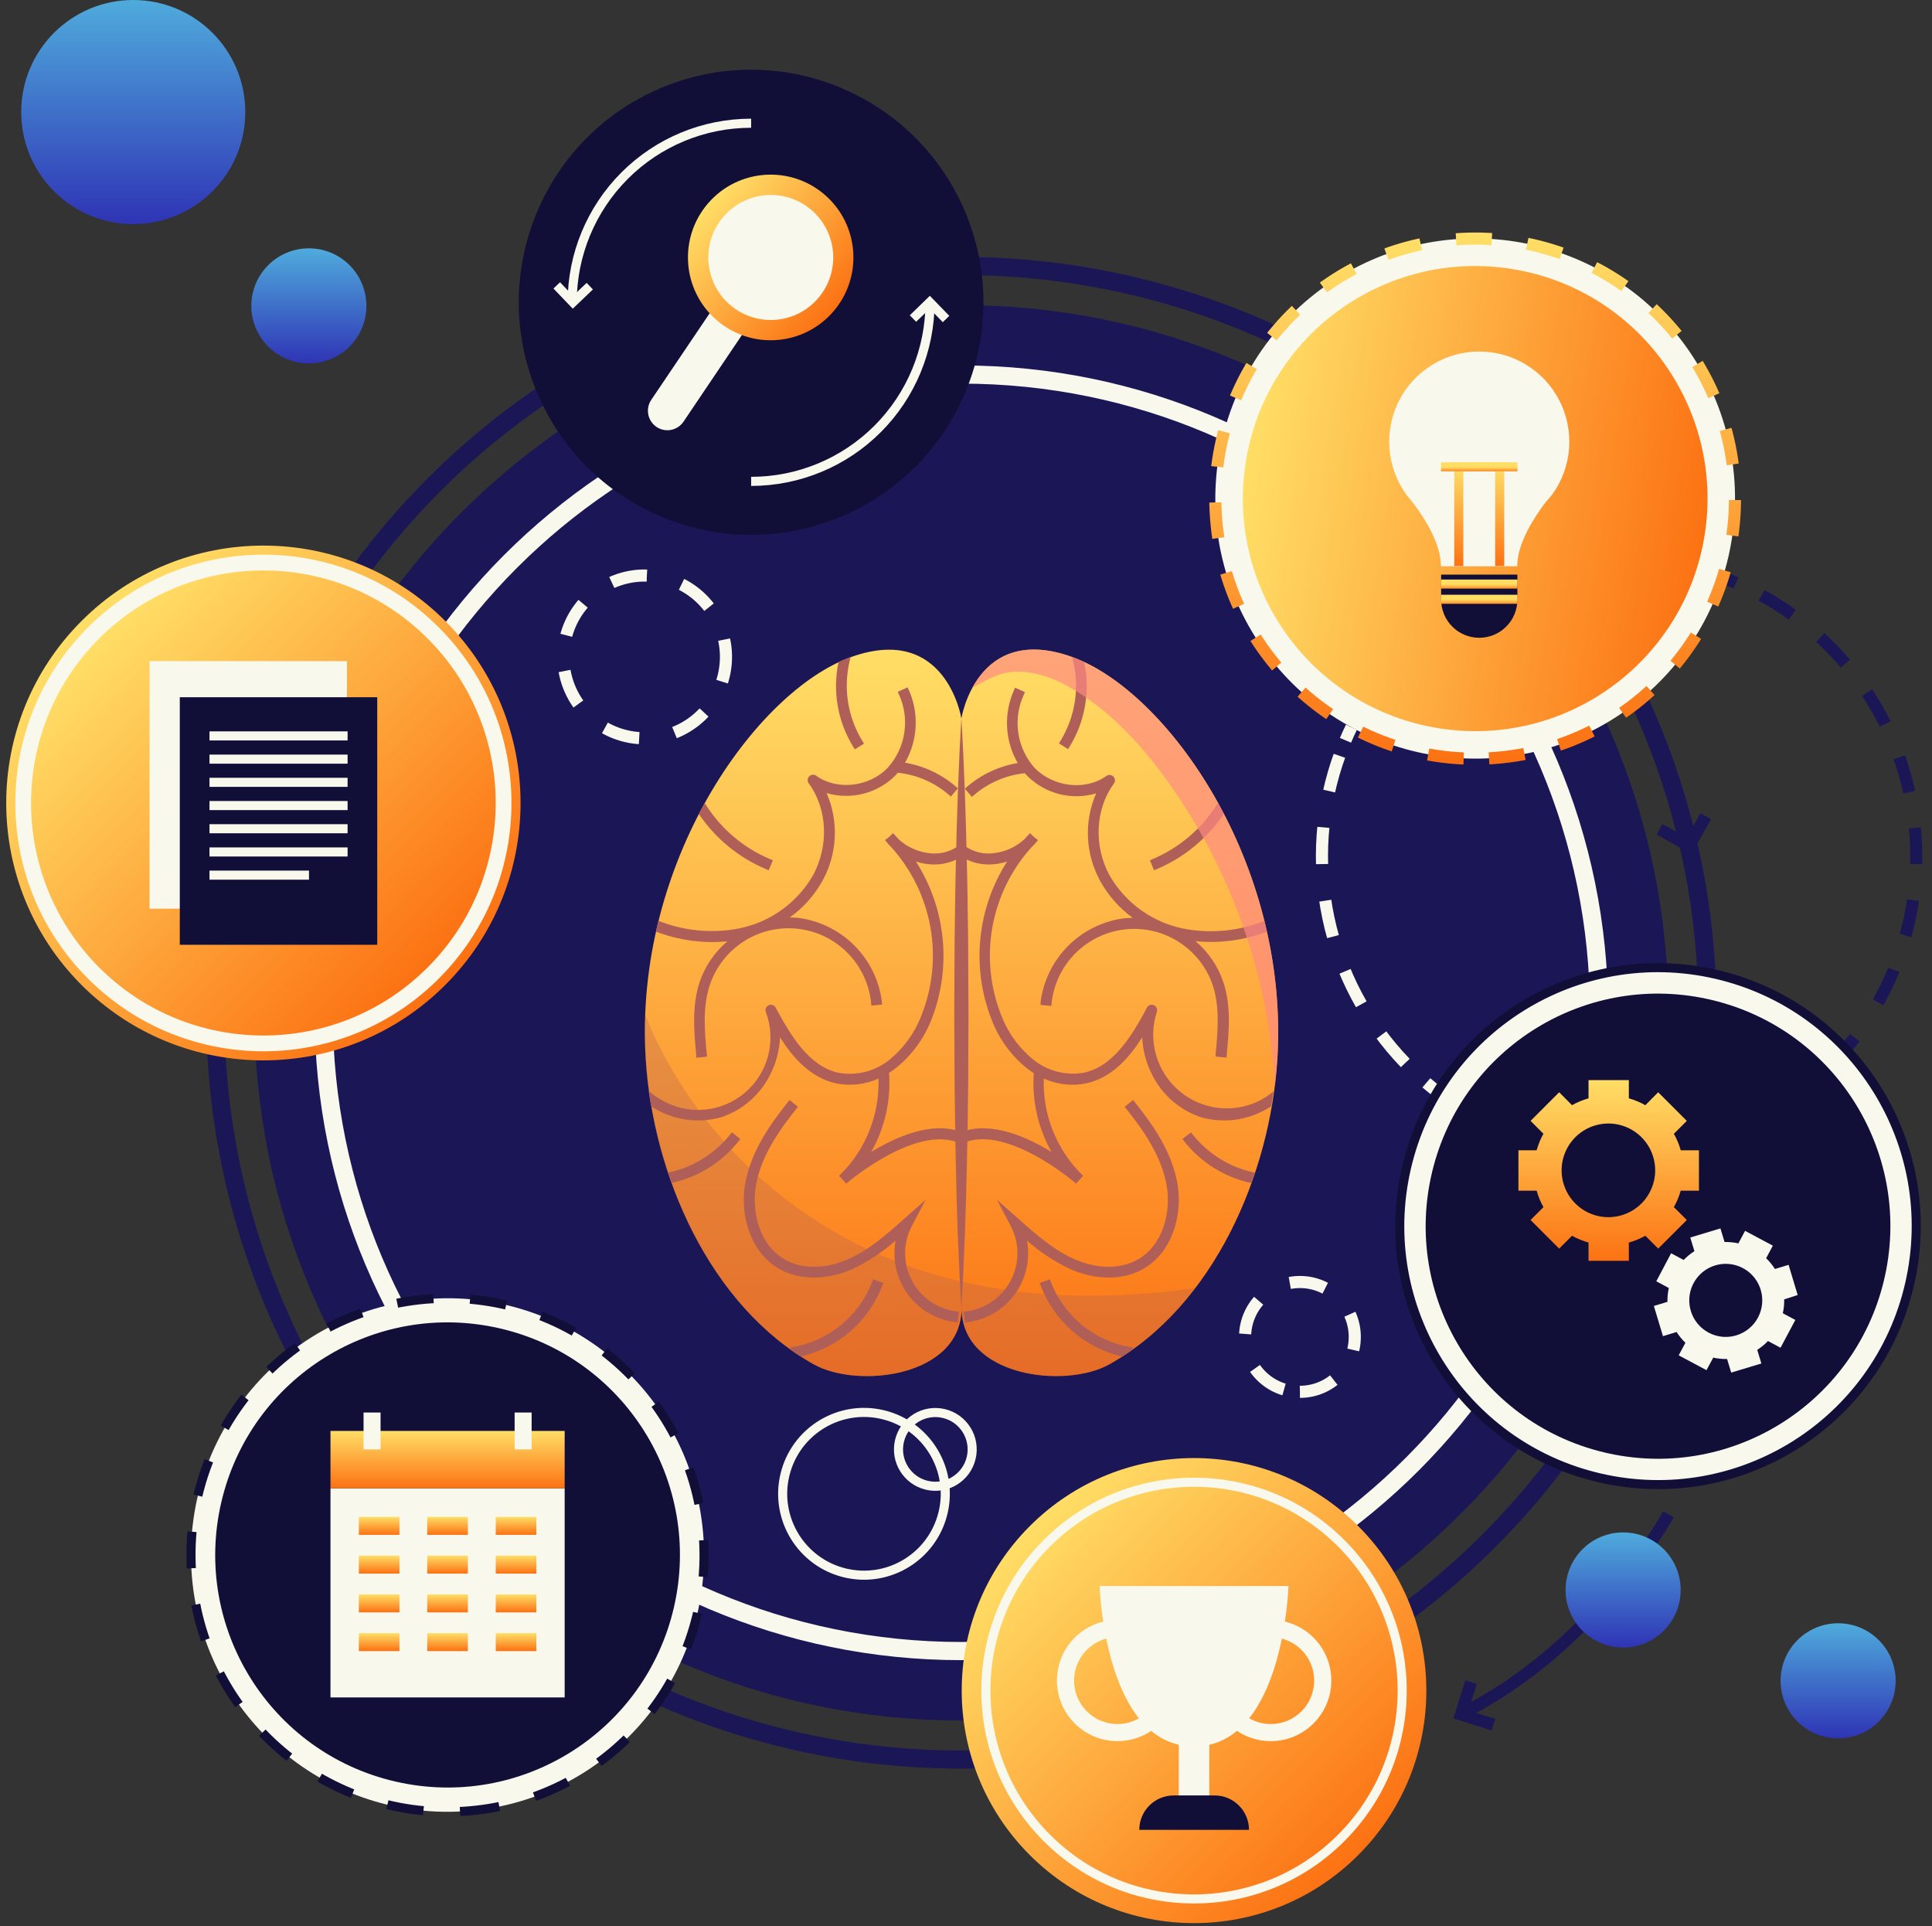 <svg width="319" height="318" viewBox="0 0 319 318" fill="none" xmlns="http://www.w3.org/2000/svg">
<rect x="0" y="0" width="319" height="318" fill="#333333" stroke="none"/>
<path d="M48.673 222.668C37.201 199.822 33.106 173.973 36.953 148.696C40.801 123.419 52.402 99.964 70.151 81.574C87.901 63.184 110.921 50.768 136.029 46.044C161.136 41.32 187.09 44.522 210.301 55.205" stroke="#1B1757" stroke-width="3" stroke-miterlimit="10"/>
<path d="M158.738 284.054C223.215 284.054 275.484 231.742 275.484 167.212C275.484 102.682 223.215 50.37 158.738 50.37C94.262 50.37 41.993 102.682 41.993 167.212C41.993 231.742 94.262 284.054 158.738 284.054Z" fill="#1B1757"/>
<path d="M284.454 95.368C285.193 95.644 285.925 95.935 286.641 96.242" stroke="#1B1757" stroke-width="2" stroke-miterlimit="10"/>
<path d="M290.866 98.297C296.908 101.604 302.187 106.146 306.36 111.628C310.533 117.11 313.507 123.409 315.089 130.117C316.67 136.824 316.824 143.79 315.539 150.561C314.255 157.331 311.562 163.756 307.634 169.417" stroke="#1B1757" stroke-width="2" stroke-miterlimit="10" stroke-dasharray="5.98 5.98"/>
<path d="M306.249 171.315C305.769 171.937 305.274 172.551 304.762 173.15" stroke="#1B1757" stroke-width="2" stroke-miterlimit="10"/>
<path d="M256.914 241.662C240.182 263.743 216.512 279.545 189.715 286.524C162.917 293.502 134.553 291.251 109.19 280.132" stroke="#1B1757" stroke-width="3" stroke-miterlimit="10"/>
<path d="M270.652 115.607C277.145 129.685 280.907 144.869 281.739 160.353" stroke="#1B1757" stroke-width="3" stroke-miterlimit="10"/>
<path d="M158.738 272.588C216.888 272.588 264.027 225.409 264.027 167.212C264.027 109.014 216.888 61.836 158.738 61.836C100.589 61.836 53.45 109.014 53.45 167.212C53.45 225.409 100.589 272.588 158.738 272.588Z" stroke="#F8F8EC" stroke-width="3" stroke-miterlimit="10"/>
<path d="M237.337 180.261C236.715 179.78 236.109 179.284 235.511 178.772" stroke="#F8F8EC" stroke-width="2" stroke-miterlimit="10"/>
<path d="M232.026 175.496C225.628 168.851 221.227 160.539 219.327 151.51C217.426 142.48 218.102 133.098 221.277 124.435" stroke="#F8F8EC" stroke-width="2" stroke-miterlimit="10" stroke-dasharray="6.07 6.07"/>
<path d="M222.158 122.222C222.465 121.497 222.788 120.781 223.134 120.072" stroke="#F8F8EC" stroke-width="2" stroke-miterlimit="10"/>
<path d="M265.544 119.184C285.892 107.038 292.551 80.683 280.416 60.318C268.281 39.952 241.947 33.288 221.598 45.433C201.249 57.578 194.591 83.933 206.726 104.299C218.861 124.665 245.195 131.329 265.544 119.184Z" fill="#F8F8EC"/>
<path d="M245.859 125.199C269.518 123.933 287.672 103.712 286.407 80.033C285.142 56.355 264.938 38.186 241.279 39.452C217.62 40.718 199.466 60.939 200.731 84.617C201.995 108.296 222.2 126.465 245.859 125.199Z" stroke="url(#paint0_linear_243_214)" stroke-width="2" stroke-miterlimit="10" stroke-dasharray="5.9 5.9"/>
<path d="M281.452 88.376C284.795 67.439 270.547 47.753 249.627 44.407C228.708 41.061 209.039 55.321 205.695 76.258C202.352 97.195 216.601 116.881 237.52 120.227C258.44 123.573 278.109 109.312 281.452 88.376Z" fill="url(#paint1_linear_243_214)"/>
<path d="M72.983 162.09C89.272 145.787 89.272 119.355 72.983 103.053C56.693 86.75 30.283 86.75 13.994 103.053C-2.295 119.355 -2.295 145.787 13.994 162.09C30.283 178.393 56.693 178.393 72.983 162.09Z" fill="#F8F8EC" stroke="url(#paint2_linear_243_214)" stroke-width="1.5" stroke-miterlimit="10"/>
<path d="M70.612 159.718C85.593 144.725 85.593 120.418 70.612 105.425C55.632 90.433 31.345 90.433 16.364 105.425C1.384 120.418 1.384 144.725 16.364 159.718C31.345 174.71 55.632 174.71 70.612 159.718Z" fill="url(#paint3_linear_243_214)"/>
<path d="M315.305 211.994C320.581 189.029 306.257 166.131 283.311 160.85C260.365 155.57 237.487 169.905 232.21 192.87C226.934 215.835 241.258 238.733 264.204 244.014C287.15 249.295 310.029 234.959 315.305 211.994Z" fill="#F8F8EC" stroke="#110F38" stroke-width="1.5" stroke-miterlimit="10"/>
<path d="M76.463 299.046C99.813 297.624 117.59 277.528 116.17 254.159C114.75 230.79 94.671 212.998 71.321 214.419C47.972 215.84 30.194 235.937 31.614 259.306C33.034 282.674 53.114 300.467 76.463 299.046Z" fill="#F8F8EC"/>
<path d="M76.463 299.046C99.813 297.624 117.59 277.528 116.17 254.159C114.75 230.79 94.671 212.998 71.321 214.419C47.972 215.84 30.194 235.937 31.614 259.306C33.034 282.674 53.114 300.467 76.463 299.046Z" stroke="#110F38" stroke-width="1.5" stroke-miterlimit="10" stroke-dasharray="6.04 6.04"/>
<path d="M311.051 211.45C316.022 190.84 303.357 170.098 282.763 165.124C262.169 160.149 241.445 172.824 236.475 193.435C231.504 214.046 244.169 234.787 264.763 239.762C285.356 244.737 306.08 232.061 311.051 211.45Z" fill="#110F38"/>
<path d="M138.272 85.549C157.941 77.671 167.505 55.328 159.634 35.643C151.763 15.958 129.438 6.386 109.769 14.263C90.1 22.141 80.536 44.484 88.407 64.169C96.278 83.854 118.603 93.426 138.272 85.549Z" fill="#110F38"/>
<path d="M153.561 49.905C153.561 57.747 150.449 65.267 144.91 70.812C139.37 76.358 131.857 79.474 124.022 79.476" stroke="#F8F8EC" stroke-width="1.5" stroke-miterlimit="10"/>
<path d="M94.476 49.905C94.478 42.064 97.592 34.545 103.133 29.001C108.674 23.457 116.188 20.343 124.022 20.343" stroke="#F8F8EC" stroke-width="1.5" stroke-miterlimit="10"/>
<path d="M111.275 265.362C116.044 244.704 103.177 224.087 82.536 219.314C61.894 214.541 41.295 227.419 36.526 248.077C31.757 268.735 44.623 289.352 65.265 294.125C85.906 298.898 106.505 286.021 111.275 265.362Z" fill="#110F38"/>
<path d="M244.246 105.298C242.576 105.298 240.975 104.635 239.794 103.453C238.614 102.272 237.951 100.669 237.951 98.998V94.864H250.54V98.998C250.54 100.669 249.877 102.272 248.697 103.453C247.516 104.635 245.915 105.298 244.246 105.298Z" fill="#110F38"/>
<path d="M256.324 81.602C257.92 79.379 258.872 76.757 259.076 74.027C259.279 71.296 258.727 68.562 257.478 66.126C256.229 63.69 254.333 61.645 251.999 60.218C249.664 58.79 246.981 58.035 244.246 58.035C241.51 58.035 238.827 58.79 236.492 60.218C234.158 61.645 232.262 63.69 231.013 66.126C229.765 68.562 229.212 71.296 229.415 74.027C229.619 76.757 230.571 79.379 232.167 81.602C232.167 81.602 232.86 82.516 233.198 82.886C234.866 85.036 237.919 89.532 237.919 93.494H250.509C250.509 89.556 253.578 85.036 255.23 82.886C255.623 82.476 256.324 81.602 256.324 81.602Z" fill="#F8F8EC"/>
<path d="M237.935 96.431H250.556" stroke="url(#paint4_linear_243_214)" stroke-width="1.5" stroke-miterlimit="10"/>
<path d="M237.935 98.943H250.556" stroke="url(#paint5_linear_243_214)" stroke-width="1.5" stroke-miterlimit="10"/>
<path d="M240.862 93.454V77.074H247.621V93.454" stroke="url(#paint6_linear_243_214)" stroke-width="1.5" stroke-miterlimit="10"/>
<path d="M237.935 77.074H250.556" stroke="url(#paint7_linear_243_214)" stroke-width="1.5" stroke-miterlimit="10"/>
<path d="M176.93 108.433C161.225 102.865 158.738 118.615 158.738 118.615C158.738 118.615 156.244 102.865 140.538 108.472C124.833 114.079 104.563 142.405 106.625 174.858C107.813 193.845 117.074 215.557 134.377 225.259C141.648 229.33 158.77 227.338 158.77 215.935C158.77 227.338 175.892 229.322 183.162 225.259C200.473 215.557 209.726 193.845 210.914 174.858C212.905 142.405 192.644 114.008 176.93 108.433Z" fill="url(#paint8_linear_243_214)"/>
<g style="mix-blend-mode:multiply">
<path d="M209.986 180.426C209.458 180.837 208.9 181.208 208.318 181.536C206.181 182.688 203.748 183.173 201.333 182.928C198.918 182.683 196.631 181.72 194.768 180.162C192.906 178.604 191.552 176.524 190.881 174.189C190.211 171.854 190.255 169.372 191.007 167.062C191.082 166.851 191.074 166.619 190.985 166.413C190.896 166.207 190.732 166.042 190.527 165.952C190.32 165.862 190.087 165.853 189.874 165.928C189.661 166.002 189.484 166.154 189.378 166.353C186.915 170.992 183.87 176.024 179.008 177.095C177.536 177.359 176.025 177.303 174.576 176.932C173.128 176.561 171.776 175.884 170.612 174.945C168.203 172.987 166.362 170.42 165.277 167.511C163.467 162.881 162.984 157.837 163.882 152.947C164.78 148.056 167.023 143.514 170.36 139.83C170.63 139.588 170.88 139.325 171.108 139.043L171.383 138.696L170.714 138.184L170.085 137.554L169.77 137.869C169.612 138.027 169.463 138.192 169.321 138.358L169.117 138.578C167.815 139.765 166.192 140.541 164.451 140.807C163.555 140.967 162.637 140.949 161.748 140.753C160.859 140.557 160.018 140.187 159.273 139.665L158.911 139.405L158.762 139.626L158.604 139.405L158.242 139.665C157.498 140.19 156.657 140.561 155.769 140.757C154.88 140.953 153.961 140.97 153.065 140.807C151.333 140.542 149.717 139.775 148.415 138.602L148.202 138.358C148.053 138.192 147.903 138.027 147.746 137.869L147.431 137.554L146.841 138.145L146.133 138.696L146.408 139.043C146.627 139.325 146.87 139.588 147.132 139.83C150.467 143.52 152.707 148.068 153.599 152.963C154.492 157.857 154.002 162.904 152.184 167.535C151.097 170.441 149.259 173.006 146.857 174.969C145.692 175.909 144.338 176.587 142.889 176.958C141.439 177.329 139.926 177.384 138.453 177.119C133.583 176.048 130.585 171.015 128.082 166.377C127.981 166.172 127.805 166.015 127.591 165.936C127.377 165.858 127.14 165.865 126.931 165.956C126.722 166.047 126.556 166.215 126.467 166.425C126.378 166.636 126.373 166.872 126.454 167.086C127.323 169.407 127.45 171.941 126.818 174.337C126.186 176.734 124.826 178.875 122.925 180.464C121.024 182.054 118.677 183.013 116.208 183.209C113.739 183.405 111.27 182.829 109.143 181.56C108.563 181.231 108.008 180.86 107.483 180.45L107.113 180.19C107.231 180.977 107.357 181.82 107.498 182.639C107.75 182.804 108.002 182.97 108.285 183.119C109.9 184.047 111.684 184.644 113.532 184.875C115.38 185.107 117.256 184.967 119.049 184.466C120.82 183.883 122.456 182.95 123.859 181.722C125.263 180.493 126.404 178.995 127.217 177.315C128.171 175.434 128.707 173.368 128.791 171.26C130.868 174.528 133.756 177.922 138.036 178.859C140.398 179.34 142.851 179.065 145.047 178.071C145.147 180.981 144.649 183.88 143.584 186.59C142.519 189.299 140.909 191.76 138.854 193.821L138.548 194.121L139.728 195.412L140.058 195.137C140.168 195.042 151.318 185.647 158.361 188.711L158.644 188.837V188.892H158.699H158.746V188.837L159.029 188.711C166.048 185.663 176.875 194.743 177.339 195.137L177.662 195.412L178.85 194.121L178.535 193.821C176.481 191.76 174.871 189.299 173.806 186.59C172.741 183.88 172.243 180.981 172.343 178.071C174.543 179.062 176.997 179.337 179.362 178.859C183.642 177.922 186.522 174.528 188.599 171.26C188.682 173.368 189.219 175.434 190.173 177.315C190.985 178.995 192.127 180.493 193.53 181.722C194.934 182.95 196.569 183.883 198.34 184.466C200.134 184.967 202.01 185.107 203.858 184.875C205.706 184.644 207.489 184.047 209.105 183.119C209.372 182.97 209.624 182.804 209.891 182.639C210.033 181.812 210.167 180.985 210.277 180.166L209.986 180.426ZM173.625 190.191C169.644 187.75 163.625 185.025 158.738 186.899C153.844 185.025 147.825 187.75 143.843 190.191C146.098 186.225 147.125 181.678 146.794 177.126C147.211 176.867 147.581 176.615 147.911 176.339C150.572 174.211 152.618 171.411 153.836 168.228C155.474 163.996 156.092 159.437 155.639 154.922C155.187 150.407 153.677 146.062 151.232 142.24C151.746 142.405 152.272 142.529 152.805 142.61C154.864 142.959 156.98 142.55 158.762 141.46C160.542 142.548 162.654 142.957 164.71 142.61C165.244 142.529 165.77 142.405 166.284 142.24C163.839 146.062 162.329 150.407 161.877 154.922C161.424 159.437 162.042 163.996 163.68 168.228C164.882 171.431 166.92 174.254 169.581 176.402C169.911 176.654 170.281 176.906 170.698 177.189C170.372 181.717 171.391 186.241 173.625 190.191V190.191Z" fill="#B05F58"/>
</g>
<g style="mix-blend-mode:multiply">
<path d="M145.684 212.241L145.834 211.816L144.166 211.21L144.008 211.627C142.943 214.404 141.176 216.857 138.879 218.745C136.583 220.633 133.836 221.893 130.907 222.4L130.467 222.471L130.522 222.825C131.046 223.214 131.605 223.592 132.198 223.959C135.237 223.271 138.059 221.841 140.413 219.797C142.766 217.752 144.577 215.156 145.684 212.241Z" fill="#B05F58"/>
</g>
<g style="mix-blend-mode:multiply">
<path d="M185.31 223.959C185.877 223.592 186.435 223.214 186.986 222.825L187.041 222.471L186.601 222.4C183.672 221.893 180.925 220.633 178.629 218.745C176.332 216.857 174.565 214.404 173.5 211.627L173.35 211.21L171.674 211.816L171.824 212.241C172.931 215.156 174.742 217.752 177.095 219.797C179.449 221.841 182.271 223.271 185.31 223.959V223.959Z" fill="#B05F58"/>
</g>
<g style="mix-blend-mode:multiply">
<path d="M158.117 218.329L158.337 216.557L157.896 216.502C156.348 216.305 154.871 215.735 153.59 214.843C152.31 213.95 151.264 212.76 150.544 211.374C149.823 209.989 149.448 208.449 149.452 206.887C149.455 205.325 149.836 203.788 150.563 202.405L152.829 198.09L149.186 201.319C146.393 203.791 143.513 206.343 140.09 207.871C136.431 209.501 132.568 209.564 129.759 208.044C125.368 205.681 124.109 200.082 124.786 195.908C125.573 190.963 128.626 186.647 131.474 183.08L131.757 182.726L130.364 181.615L130.081 181.962C127.083 185.71 123.904 190.27 123 195.617C122.213 200.397 123.723 206.815 128.877 209.611C132.174 211.399 136.628 211.359 140.79 209.501C143.356 208.278 145.74 206.704 147.872 204.823C147.586 206.356 147.616 207.93 147.961 209.451C148.305 210.972 148.956 212.406 149.875 213.665C150.793 214.925 151.958 215.983 153.3 216.776C154.641 217.568 156.131 218.078 157.676 218.273L158.117 218.329Z" fill="#B05F58"/>
</g>
<g style="mix-blend-mode:multiply">
<path d="M207.145 193.601C203.108 192.754 199.491 190.526 196.916 187.301L196.641 186.954L195.232 188.057L195.508 188.403C198.291 191.937 202.222 194.385 206.618 195.326C206.823 194.759 207.019 194.192 207.208 193.625L207.145 193.601Z" fill="#B05F58"/>
</g>
<g style="mix-blend-mode:multiply">
<path d="M194.446 195.617C193.572 190.27 190.386 185.71 187.364 181.962L187.081 181.615L185.688 182.726L185.971 183.08C188.828 186.647 191.849 190.955 192.66 195.908C193.344 200.082 192.077 205.666 187.687 208.044C184.878 209.564 181.014 209.501 177.355 207.871C173.932 206.343 171.06 203.791 168.259 201.319L164.616 198.09L166.882 202.405C167.609 203.788 167.99 205.325 167.994 206.887C167.997 208.449 167.622 209.989 166.902 211.374C166.181 212.76 165.135 213.95 163.855 214.843C162.575 215.735 161.097 216.305 159.549 216.502L159.108 216.557L159.328 218.329L159.777 218.273C161.321 218.076 162.809 217.565 164.149 216.771C165.489 215.978 166.653 214.92 167.571 213.66C168.488 212.401 169.138 210.968 169.483 209.448C169.827 207.929 169.858 206.355 169.573 204.823C171.704 206.705 174.088 208.28 176.655 209.501C180.817 211.359 185.263 211.399 188.56 209.611C193.714 206.815 195.225 200.397 194.446 195.617Z" fill="#B05F58"/>
</g>
<g style="mix-blend-mode:multiply">
<path d="M122.244 188.049L120.844 186.947L120.568 187.293C117.99 190.515 114.375 192.742 110.339 193.593H110.284C110.473 194.16 110.669 194.727 110.874 195.294C115.271 194.354 119.201 191.905 121.984 188.372L122.244 188.049Z" fill="#B05F58"/>
</g>
<g style="mix-blend-mode:multiply">
<path d="M208.695 152.076C204.697 153.653 200.348 154.124 196.106 153.438C193.427 153.007 190.879 151.983 188.647 150.441C186.414 148.899 184.554 146.877 183.201 144.524C180.55 139.641 180.841 133.546 183.925 129.364C184.05 129.192 184.109 128.982 184.093 128.77C184.076 128.558 183.986 128.359 183.836 128.208C183.687 128.057 183.49 127.963 183.278 127.944C183.067 127.926 182.856 127.982 182.682 128.104C179.275 130.561 174.027 129.987 170.879 126.836C169.417 125.213 168.464 123.194 168.139 121.032C167.815 118.87 168.133 116.66 169.054 114.677L169.235 114.276L167.614 113.536L167.425 113.945C166.568 115.856 166.177 117.944 166.284 120.036C166.39 122.128 166.992 124.164 168.039 125.978C164.934 126.5 162.031 127.861 159.643 129.916L159.305 130.207L160.469 131.562L160.808 131.27C163.178 129.241 166.109 127.98 169.211 127.655C169.353 127.821 169.51 127.986 169.66 128.144C171.122 129.586 172.943 130.61 174.934 131.109C176.925 131.609 179.013 131.567 180.982 130.987C179.985 133.287 179.526 135.785 179.642 138.29C179.758 140.794 180.445 143.239 181.651 145.437C182.973 147.847 184.815 149.931 187.041 151.54C186.558 151.536 186.074 151.56 185.593 151.611C182.089 152.068 178.835 153.676 176.341 156.183C173.848 158.69 172.256 161.954 171.816 165.464V165.912L173.586 166.086L173.633 165.645C173.96 162.53 175.342 159.621 177.55 157.401C179.757 155.181 182.657 153.784 185.767 153.442C188.878 153.1 192.012 153.833 194.648 155.52C197.285 157.207 199.265 159.746 200.26 162.715C201.449 166.369 201.047 170.425 200.725 173.992V174.441L202.503 174.606L202.542 174.165C202.896 170.417 203.329 166.18 201.999 162.172C201.117 159.533 199.528 157.187 197.404 155.391C201.407 155.779 205.445 155.24 209.207 153.816C209.073 153.226 208.939 152.635 208.79 152.052L208.695 152.076Z" fill="#B05F58"/>
</g>
<g style="mix-blend-mode:multiply">
<path d="M177.103 108.779C177.698 111.06 177.825 113.438 177.477 115.77C177.13 118.102 176.315 120.339 175.081 122.348L174.845 122.726L176.348 123.679L176.592 123.301C179.165 119.123 180.033 114.115 179.016 109.315C178.359 108.996 177.687 108.712 177.001 108.464L177.103 108.779Z" fill="#B05F58"/>
</g>
<g style="mix-blend-mode:multiply">
<path d="M190.952 143.508C195.471 141.609 199.337 138.431 202.078 134.365C201.763 133.751 201.433 133.152 201.11 132.562L200.976 132.766C198.425 136.823 194.689 139.995 190.275 141.854L189.858 142.027L190.543 143.673L190.952 143.508Z" fill="#B05F58"/>
</g>
<g style="mix-blend-mode:multiply">
<path d="M120.096 155.415C117.972 157.211 116.383 159.556 115.501 162.195C114.202 166.196 114.604 170.441 114.958 174.189V174.63L116.736 174.457L116.697 174.016C116.358 170.441 115.981 166.393 117.161 162.739C118.131 159.745 120.101 157.176 122.739 155.464C125.377 153.751 128.523 152.998 131.65 153.331C134.777 153.664 137.695 155.064 139.913 157.294C142.132 159.524 143.516 162.451 143.835 165.582L143.882 166.023L145.661 165.849L145.613 165.4C145.174 161.89 143.583 158.626 141.089 156.119C138.595 153.612 135.341 152.004 131.836 151.548C131.357 151.497 130.877 151.473 130.396 151.477C132.631 149.875 134.482 147.796 135.817 145.39C137.025 143.193 137.713 140.748 137.829 138.242C137.945 135.737 137.486 133.239 136.486 130.939C138.458 131.514 140.548 131.551 142.538 131.045C144.529 130.54 146.349 129.511 147.809 128.065C147.966 127.907 148.116 127.742 148.257 127.577C151.363 127.907 154.294 129.176 156.661 131.215L156.999 131.506L158.164 130.152L157.825 129.86C155.438 127.806 152.535 126.445 149.43 125.923C150.476 124.109 151.078 122.072 151.185 119.98C151.291 117.888 150.9 115.801 150.043 113.89L149.855 113.48L148.234 114.221L148.415 114.622C149.334 116.613 149.645 118.831 149.311 120.998C148.976 123.165 148.01 125.185 146.534 126.805C143.457 129.955 138.178 130.53 134.771 128.073C134.597 127.95 134.385 127.893 134.173 127.911C133.962 127.93 133.763 128.024 133.614 128.175C133.465 128.327 133.375 128.527 133.36 128.739C133.346 128.952 133.408 129.162 133.535 129.333C136.612 133.515 136.903 139.57 134.251 144.492C132.899 146.846 131.039 148.867 128.806 150.41C126.574 151.952 124.025 152.976 121.347 153.407C117.104 154.091 112.756 153.621 108.757 152.044H108.702C108.553 152.627 108.419 153.218 108.285 153.801C112.045 155.242 116.087 155.795 120.096 155.415V155.415Z" fill="#B05F58"/>
</g>
<g style="mix-blend-mode:multiply">
<path d="M126.517 143.508L126.926 143.681L127.61 142.035L127.193 141.862C122.781 140.008 119.046 136.841 116.492 132.79L116.358 132.585C116.036 133.176 115.705 133.774 115.391 134.389C118.135 138.446 122.001 141.615 126.517 143.508Z" fill="#B05F58"/>
</g>
<g style="mix-blend-mode:multiply">
<path d="M140.46 108.464C139.777 108.713 139.107 108.997 138.453 109.315C137.434 114.132 138.314 119.156 140.908 123.34L141.152 123.718L142.655 122.765L142.419 122.387C141.182 120.38 140.362 118.144 140.009 115.812C139.657 113.481 139.778 111.102 140.365 108.818L140.46 108.464Z" fill="#B05F58"/>
</g>
<g style="mix-blend-mode:multiply">
<path d="M158.738 118.615C159.226 126.726 159.478 134.837 159.651 142.949C159.761 147.004 159.785 151.068 159.848 155.124L159.911 167.29L159.855 179.457C159.785 183.521 159.769 187.577 159.659 191.632C159.486 199.743 159.226 207.855 158.738 215.974C158.242 207.855 157.951 199.743 157.81 191.632C157.707 187.577 157.684 183.521 157.621 179.457L157.558 167.29L157.621 155.124C157.684 151.068 157.707 147.004 157.818 142.949C157.991 134.798 158.242 126.687 158.738 118.615Z" fill="#B05F58"/>
</g>
<g style="mix-blend-mode:multiply" opacity="0.3">
<path d="M197.325 212.651C127.595 222.62 107.813 171.063 106.523 167.44C106.418 169.907 106.439 172.378 106.586 174.843C107.774 193.829 117.035 215.541 134.338 225.243C141.608 229.314 158.73 227.322 158.73 215.919C158.73 227.322 175.852 229.306 183.123 225.243C188.666 222.059 193.499 217.774 197.325 212.651V212.651Z" fill="#B05F58"/>
</g>
<g style="mix-blend-mode:screen" opacity="0.7">
<path d="M176.93 108.433C167.362 105.031 162.704 109.543 160.517 113.583C160.65 113.512 160.792 113.441 160.934 113.354C163.467 111.905 165.552 110.764 168.605 110.905C172.091 111.071 175.388 112.591 178.323 114.488C184.02 118.166 188.662 123.285 192.644 128.782C203.285 143.555 209.478 161.069 210.49 179.253C210.668 177.777 210.807 176.315 210.907 174.866C212.905 142.405 192.644 114.008 176.93 108.433Z" fill="#FF8A80"/>
</g>
<path d="M280.519 196.578V189.908H277.514C277.244 188.958 276.864 188.044 276.381 187.183L278.513 185.057L273.792 180.332L271.667 182.466C270.807 181.982 269.894 181.602 268.945 181.332V178.323H262.288V181.332C261.339 181.602 260.425 181.982 259.565 182.466L257.441 180.332L252.72 185.057L254.844 187.183C254.364 188.044 253.986 188.958 253.719 189.908H250.713V196.578H253.719C253.988 197.524 254.365 198.436 254.844 199.295L252.72 201.421L257.441 206.146L259.565 204.02C260.426 204.5 261.34 204.878 262.288 205.146V208.154H268.945V205.146C269.893 204.878 270.807 204.5 271.667 204.02L273.792 206.146L278.513 201.421L276.381 199.295C276.862 198.436 277.242 197.524 277.514 196.578H280.519ZM265.569 200.956C264.041 200.956 262.547 200.503 261.276 199.653C260.006 198.803 259.015 197.595 258.43 196.182C257.846 194.769 257.693 193.214 257.991 191.714C258.289 190.214 259.025 188.836 260.105 187.755C261.186 186.673 262.563 185.937 264.062 185.638C265.561 185.34 267.114 185.493 268.526 186.078C269.938 186.664 271.145 187.655 271.994 188.927C272.843 190.198 273.296 191.694 273.296 193.223C273.296 195.274 272.482 197.241 271.033 198.691C269.584 200.142 267.618 200.956 265.569 200.956V200.956Z" fill="url(#paint9_linear_243_214)"/>
<path d="M296.823 213.808L295.32 208.823L293.07 209.509C292.657 208.859 292.168 208.262 291.614 207.729L292.723 205.658L288.136 203.209L287.034 205.28C286.283 205.113 285.514 205.036 284.745 205.051L284.068 202.807L279.087 204.311L279.772 206.563C279.123 206.976 278.526 207.465 277.994 208.02L275.924 206.91L273.477 211.54L275.546 212.643C275.379 213.395 275.303 214.164 275.318 214.934L273.076 215.612L274.579 220.597L276.829 219.911C277.242 220.561 277.73 221.158 278.285 221.691L277.175 223.762L281.763 226.211L282.88 224.14C283.631 224.307 284.4 224.384 285.17 224.369L285.846 226.613L290.827 225.109L290.143 222.857C290.791 222.444 291.388 221.955 291.921 221.4L293.99 222.51L296.437 217.919L294.368 216.817C294.535 216.065 294.611 215.295 294.596 214.525L296.823 213.808ZM286.696 220.463C285.555 220.809 284.337 220.808 283.197 220.462C282.056 220.115 281.044 219.437 280.288 218.515C279.532 217.592 279.066 216.466 278.95 215.279C278.833 214.091 279.071 212.896 279.634 211.844C280.196 210.792 281.058 209.93 282.109 209.368C283.161 208.806 284.356 208.569 285.542 208.687C286.728 208.804 287.853 209.271 288.774 210.029C289.696 210.786 290.372 211.8 290.717 212.942C291.18 214.473 291.016 216.125 290.262 217.536C289.508 218.946 288.226 219.999 286.696 220.463V220.463Z" fill="#F8F8EC"/>
<path d="M224.274 306.26C239.254 291.267 239.254 266.96 224.274 251.967C209.294 236.975 185.006 236.975 170.026 251.967C155.046 266.96 155.046 291.267 170.026 306.26C185.006 321.252 209.294 321.252 224.274 306.26Z" fill="url(#paint10_linear_243_214)"/>
<path d="M221.453 303.437C234.875 290.003 234.875 268.224 221.453 254.79C208.031 241.357 186.269 241.357 172.847 254.79C159.425 268.224 159.425 290.003 172.847 303.437C186.269 316.87 208.031 316.87 221.453 303.437Z" stroke="#F8F8EC" stroke-width="1.5" stroke-miterlimit="10"/>
<path d="M197.152 261.854H181.565C181.565 261.854 182.352 288.33 197.152 288.33C211.953 288.33 212.748 261.854 212.748 261.854H197.152Z" fill="#F8F8EC"/>
<path d="M184.523 287.463C182.545 287.465 180.611 286.879 178.965 285.78C177.319 284.682 176.036 283.119 175.278 281.29C174.52 279.461 174.321 277.449 174.706 275.506C175.091 273.564 176.043 271.78 177.441 270.38C178.839 268.979 180.621 268.025 182.562 267.638C184.502 267.251 186.513 267.449 188.341 268.206C190.169 268.964 191.731 270.246 192.83 271.893C193.93 273.539 194.516 275.474 194.516 277.454C194.514 280.107 193.461 282.65 191.588 284.527C189.714 286.403 187.174 287.459 184.523 287.463ZM184.523 270.288C183.105 270.286 181.718 270.706 180.538 271.494C179.358 272.281 178.438 273.402 177.894 274.713C177.351 276.024 177.208 277.467 177.485 278.86C177.761 280.252 178.444 281.531 179.447 282.535C180.45 283.539 181.728 284.222 183.119 284.499C184.51 284.775 185.952 284.633 187.262 284.089C188.572 283.545 189.692 282.624 190.479 281.443C191.266 280.262 191.685 278.874 191.684 277.454C191.68 275.555 190.924 273.735 189.582 272.392C188.24 271.049 186.421 270.292 184.523 270.288V270.288Z" fill="#F8F8EC"/>
<path d="M209.821 287.463C207.843 287.463 205.909 286.876 204.265 285.777C202.62 284.677 201.338 283.114 200.581 281.285C199.824 279.456 199.626 277.443 200.012 275.502C200.398 273.56 201.35 271.777 202.749 270.377C204.148 268.977 205.93 268.024 207.87 267.637C209.81 267.251 211.82 267.449 213.648 268.207C215.475 268.965 217.037 270.247 218.136 271.893C219.235 273.539 219.822 275.475 219.822 277.454C219.82 280.108 218.765 282.653 216.89 284.529C215.015 286.406 212.472 287.461 209.821 287.463ZM209.821 270.288C208.403 270.288 207.016 270.709 205.837 271.498C204.658 272.286 203.74 273.407 203.197 274.719C202.655 276.03 202.514 277.473 202.791 278.865C203.068 280.257 203.752 281.535 204.755 282.538C205.758 283.541 207.036 284.223 208.427 284.499C209.818 284.775 211.26 284.632 212.569 284.088C213.879 283.544 214.998 282.623 215.785 281.442C216.571 280.261 216.991 278.874 216.989 277.454C216.987 275.553 216.231 273.73 214.887 272.386C213.543 271.043 211.72 270.288 209.821 270.288V270.288Z" fill="#F8F8EC"/>
<path d="M199.67 284.313H194.635V296.449H199.67V284.313Z" fill="#F8F8EC"/>
<path d="M206.209 302.103H188.111C188.111 300.597 188.709 299.153 189.773 298.088C190.837 297.023 192.28 296.425 193.785 296.425H200.551C202.056 296.425 203.499 297.023 204.563 298.088C205.627 299.153 206.225 300.597 206.225 302.103H206.209Z" fill="#110F38"/>
<path d="M275.483 250.01C275.483 250.01 263.547 271.871 241.224 282.983" stroke="#1B1757" stroke-width="2" stroke-miterlimit="10"/>
<path d="M246.582 284.739L241.224 283.069L242.892 277.706" stroke="#1B1757" stroke-width="2" stroke-miterlimit="10"/>
<path d="M281.645 134.751L278.906 139.649L274.012 136.909" stroke="#1B1757" stroke-width="2" stroke-miterlimit="10"/>
<path d="M93.233 245.71H54.567V280.242H93.233V245.71Z" fill="#F8F8EC"/>
<path d="M93.233 236.244H54.567V245.71H93.233V236.244Z" fill="url(#paint11_linear_243_214)"/>
<path d="M62.837 233.205H60.028V239.292H62.837V233.205Z" fill="#F8F8EC"/>
<path d="M87.78 233.205H84.971V239.292H87.78V233.205Z" fill="#F8F8EC"/>
<path d="M65.953 250.443H59.248V253.404H65.953V250.443Z" fill="url(#paint12_linear_243_214)"/>
<path d="M77.252 250.443H70.548V253.404H77.252V250.443Z" fill="url(#paint13_linear_243_214)"/>
<path d="M88.559 250.443H81.855V253.404H88.559V250.443Z" fill="url(#paint14_linear_243_214)"/>
<path d="M65.953 256.837H59.248V259.798H65.953V256.837Z" fill="url(#paint15_linear_243_214)"/>
<path d="M77.252 256.837H70.548V259.798H77.252V256.837Z" fill="url(#paint16_linear_243_214)"/>
<path d="M88.559 256.837H81.855V259.798H88.559V256.837Z" fill="url(#paint17_linear_243_214)"/>
<path d="M65.953 263.24H59.248V266.201H65.953V263.24Z" fill="url(#paint18_linear_243_214)"/>
<path d="M77.252 263.24H70.548V266.201H77.252V263.24Z" fill="url(#paint19_linear_243_214)"/>
<path d="M88.559 263.24H81.855V266.201H88.559V263.24Z" fill="url(#paint20_linear_243_214)"/>
<path d="M65.953 269.634H59.248V272.595H65.953V269.634Z" fill="url(#paint21_linear_243_214)"/>
<path d="M77.252 269.634H70.548V272.595H77.252V269.634Z" fill="url(#paint22_linear_243_214)"/>
<path d="M88.559 269.634H81.855V272.595H88.559V269.634Z" fill="url(#paint23_linear_243_214)"/>
<path d="M57.289 109.149H24.69V150.021H57.289V109.149Z" fill="#F8F8EC"/>
<path d="M62.286 115.111H29.686V155.982H62.286V115.111Z" fill="#110F38"/>
<path d="M34.589 121.497H57.392" stroke="#F8F8EC" stroke-width="1.5" stroke-miterlimit="10"/>
<path d="M34.589 125.332H57.392" stroke="#F8F8EC" stroke-width="1.5" stroke-miterlimit="10"/>
<path d="M34.589 129.16H57.392" stroke="#F8F8EC" stroke-width="1.5" stroke-miterlimit="10"/>
<path d="M34.589 132.995H57.392" stroke="#F8F8EC" stroke-width="1.5" stroke-miterlimit="10"/>
<path d="M34.589 136.822H57.392" stroke="#F8F8EC" stroke-width="1.5" stroke-miterlimit="10"/>
<path d="M34.589 140.657H57.392" stroke="#F8F8EC" stroke-width="1.5" stroke-miterlimit="10"/>
<path d="M34.589 144.484H51.018" stroke="#F8F8EC" stroke-width="1.5" stroke-miterlimit="10"/>
<path d="M108.395 70.483C107.69 70.005 107.203 69.266 107.041 68.429C106.878 67.592 107.054 66.725 107.53 66.018L120.364 46.992L125.683 50.59L112.857 69.617C112.379 70.323 111.641 70.81 110.805 70.972C109.969 71.135 109.102 70.959 108.395 70.483V70.483Z" fill="#F8F8EC"/>
<path d="M137.547 51.487C142.504 45.796 141.913 37.16 136.226 32.199C130.539 27.237 121.911 27.829 116.953 33.52C111.996 39.212 112.587 47.847 118.274 52.809C123.961 57.77 132.589 57.179 137.547 51.487Z" fill="url(#paint24_linear_243_214)"/>
<path d="M135.809 48.291C134.667 49.982 133.049 51.297 131.161 52.068C129.272 52.84 127.197 53.033 125.199 52.625C123.2 52.216 121.367 51.224 119.932 49.773C118.497 48.322 117.524 46.478 117.136 44.474C116.748 42.47 116.962 40.395 117.751 38.513C118.541 36.631 119.87 35.025 121.572 33.899C123.273 32.772 125.27 32.176 127.31 32.185C129.349 32.195 131.341 32.809 133.032 33.95C134.155 34.709 135.119 35.682 135.867 36.813C136.614 37.945 137.132 39.213 137.39 40.545C137.648 41.876 137.641 43.246 137.37 44.575C137.099 45.904 136.568 47.167 135.809 48.291V48.291Z" fill="#F8F8EC"/>
<path d="M97.379 47.244L94.594 49.905L91.927 47.118" stroke="#F8F8EC" stroke-width="1.5" stroke-miterlimit="10"/>
<path d="M150.744 52.591L153.514 49.897L156.205 52.669" stroke="#F8F8EC" stroke-width="1.5" stroke-miterlimit="10"/>
<path d="M119.519 111.498C121.198 104.271 116.705 97.05 109.484 95.369C102.263 93.689 95.048 98.185 93.369 105.412C91.69 112.639 96.182 119.86 103.404 121.541C110.625 123.221 117.84 118.725 119.519 111.498Z" stroke="#F8F8EC" stroke-width="2" stroke-miterlimit="10" stroke-dasharray="5.95 5.95"/>
<path d="M214.636 229.787C219.638 229.787 223.693 225.729 223.693 220.723C223.693 215.717 219.638 211.658 214.636 211.658C209.634 211.658 205.58 215.717 205.58 220.723C205.58 225.729 209.634 229.787 214.636 229.787Z" stroke="#F8F8EC" stroke-width="2" stroke-miterlimit="10" stroke-dasharray="6.03 6.03"/>
<path d="M155.715 249.734C157.43 242.515 152.974 235.272 145.762 233.555C138.549 231.838 131.312 236.298 129.596 243.516C127.881 250.734 132.337 257.978 139.549 259.695C146.762 261.412 153.999 256.952 155.715 249.734Z" stroke="#F8F8EC" stroke-width="1.5" stroke-miterlimit="10"/>
<path d="M160.356 240.697C161.13 237.426 159.108 234.145 155.839 233.37C152.571 232.595 149.293 234.619 148.519 237.89C147.744 241.161 149.766 244.442 153.035 245.217C156.303 245.992 159.581 243.968 160.356 240.697Z" stroke="#F8F8EC" stroke-width="1.5" stroke-miterlimit="10"/>
<circle cx="51" cy="50.5" r="9.5" fill="url(#paint25_linear_243_214)"/>
<circle cx="268" cy="262.5" r="9.5" fill="url(#paint26_linear_243_214)"/>
<circle cx="22" cy="18.5" r="18.5" fill="url(#paint27_linear_243_214)"/>
<circle cx="303.5" cy="277.5" r="9.5" fill="url(#paint28_linear_243_214)"/>
<defs>
<linearGradient id="paint0_linear_243_214" x1="241.279" y1="39.452" x2="245.866" y2="125.198" gradientUnits="userSpaceOnUse">
<stop stop-color="#FFDE66"/>
<stop offset="1" stop-color="#FC7213"/>
</linearGradient>
<linearGradient id="paint1_linear_243_214" x1="205.695" y1="76.258" x2="281.455" y2="88.356" gradientUnits="userSpaceOnUse">
<stop stop-color="#FFDE66"/>
<stop offset="1" stop-color="#FC7213"/>
</linearGradient>
<linearGradient id="paint2_linear_243_214" x1="13.994" y1="103.053" x2="73.031" y2="162.041" gradientUnits="userSpaceOnUse">
<stop stop-color="#FFDE66"/>
<stop offset="1" stop-color="#FC7213"/>
</linearGradient>
<linearGradient id="paint3_linear_243_214" x1="16.364" y1="105.425" x2="70.657" y2="159.673" gradientUnits="userSpaceOnUse">
<stop stop-color="#FFDE66"/>
<stop offset="1" stop-color="#FC7213"/>
</linearGradient>
<linearGradient id="paint4_linear_243_214" x1="244.246" y1="96.431" x2="244.246" y2="97.431" gradientUnits="userSpaceOnUse">
<stop stop-color="#FFDE66"/>
<stop offset="1" stop-color="#FC7213"/>
</linearGradient>
<linearGradient id="paint5_linear_243_214" x1="244.246" y1="98.943" x2="244.246" y2="99.943" gradientUnits="userSpaceOnUse">
<stop stop-color="#FFDE66"/>
<stop offset="1" stop-color="#FC7213"/>
</linearGradient>
<linearGradient id="paint6_linear_243_214" x1="244.242" y1="77.074" x2="244.242" y2="93.454" gradientUnits="userSpaceOnUse">
<stop stop-color="#FFDE66"/>
<stop offset="1" stop-color="#FC7213"/>
</linearGradient>
<linearGradient id="paint7_linear_243_214" x1="244.246" y1="77.074" x2="244.246" y2="78.074" gradientUnits="userSpaceOnUse">
<stop stop-color="#FFDE66"/>
<stop offset="1" stop-color="#FC7213"/>
</linearGradient>
<linearGradient id="paint8_linear_243_214" x1="158.765" y1="107.241" x2="158.765" y2="227.197" gradientUnits="userSpaceOnUse">
<stop stop-color="#FFDE66"/>
<stop offset="1" stop-color="#FC7213"/>
</linearGradient>
<linearGradient id="paint9_linear_243_214" x1="265.616" y1="178.323" x2="265.616" y2="208.154" gradientUnits="userSpaceOnUse">
<stop stop-color="#FFDE66"/>
<stop offset="1" stop-color="#FC7213"/>
</linearGradient>
<linearGradient id="paint10_linear_243_214" x1="170.026" y1="251.967" x2="224.319" y2="306.215" gradientUnits="userSpaceOnUse">
<stop stop-color="#FFDE66"/>
<stop offset="1" stop-color="#FC7213"/>
</linearGradient>
<linearGradient id="paint11_linear_243_214" x1="73.9" y1="236.244" x2="73.9" y2="245.71" gradientUnits="userSpaceOnUse">
<stop stop-color="#FFDE66"/>
<stop offset="1" stop-color="#FC7213"/>
</linearGradient>
<linearGradient id="paint12_linear_243_214" x1="62.6" y1="250.443" x2="62.6" y2="253.404" gradientUnits="userSpaceOnUse">
<stop stop-color="#FFDE66"/>
<stop offset="1" stop-color="#FC7213"/>
</linearGradient>
<linearGradient id="paint13_linear_243_214" x1="73.9" y1="250.443" x2="73.9" y2="253.404" gradientUnits="userSpaceOnUse">
<stop stop-color="#FFDE66"/>
<stop offset="1" stop-color="#FC7213"/>
</linearGradient>
<linearGradient id="paint14_linear_243_214" x1="85.207" y1="250.443" x2="85.207" y2="253.404" gradientUnits="userSpaceOnUse">
<stop stop-color="#FFDE66"/>
<stop offset="1" stop-color="#FC7213"/>
</linearGradient>
<linearGradient id="paint15_linear_243_214" x1="62.6" y1="256.837" x2="62.6" y2="259.798" gradientUnits="userSpaceOnUse">
<stop stop-color="#FFDE66"/>
<stop offset="1" stop-color="#FC7213"/>
</linearGradient>
<linearGradient id="paint16_linear_243_214" x1="73.9" y1="256.837" x2="73.9" y2="259.798" gradientUnits="userSpaceOnUse">
<stop stop-color="#FFDE66"/>
<stop offset="1" stop-color="#FC7213"/>
</linearGradient>
<linearGradient id="paint17_linear_243_214" x1="85.207" y1="256.837" x2="85.207" y2="259.798" gradientUnits="userSpaceOnUse">
<stop stop-color="#FFDE66"/>
<stop offset="1" stop-color="#FC7213"/>
</linearGradient>
<linearGradient id="paint18_linear_243_214" x1="62.6" y1="263.24" x2="62.6" y2="266.201" gradientUnits="userSpaceOnUse">
<stop stop-color="#FFDE66"/>
<stop offset="1" stop-color="#FC7213"/>
</linearGradient>
<linearGradient id="paint19_linear_243_214" x1="73.9" y1="263.24" x2="73.9" y2="266.201" gradientUnits="userSpaceOnUse">
<stop stop-color="#FFDE66"/>
<stop offset="1" stop-color="#FC7213"/>
</linearGradient>
<linearGradient id="paint20_linear_243_214" x1="85.207" y1="263.24" x2="85.207" y2="266.201" gradientUnits="userSpaceOnUse">
<stop stop-color="#FFDE66"/>
<stop offset="1" stop-color="#FC7213"/>
</linearGradient>
<linearGradient id="paint21_linear_243_214" x1="62.6" y1="269.634" x2="62.6" y2="272.595" gradientUnits="userSpaceOnUse">
<stop stop-color="#FFDE66"/>
<stop offset="1" stop-color="#FC7213"/>
</linearGradient>
<linearGradient id="paint22_linear_243_214" x1="73.9" y1="269.634" x2="73.9" y2="272.595" gradientUnits="userSpaceOnUse">
<stop stop-color="#FFDE66"/>
<stop offset="1" stop-color="#FC7213"/>
</linearGradient>
<linearGradient id="paint23_linear_243_214" x1="85.207" y1="269.634" x2="85.207" y2="272.595" gradientUnits="userSpaceOnUse">
<stop stop-color="#FFDE66"/>
<stop offset="1" stop-color="#FC7213"/>
</linearGradient>
<linearGradient id="paint24_linear_243_214" x1="116.953" y1="33.52" x2="137.561" y2="51.47" gradientUnits="userSpaceOnUse">
<stop stop-color="#FFDE66"/>
<stop offset="1" stop-color="#FC7213"/>
</linearGradient>
<linearGradient id="paint25_linear_243_214" x1="51" y1="41" x2="51" y2="60" gradientUnits="userSpaceOnUse">
<stop stop-color="#4FABDC"/>
<stop offset="1" stop-color="#2F34B5"/>
</linearGradient>
<linearGradient id="paint26_linear_243_214" x1="268" y1="253" x2="268" y2="272" gradientUnits="userSpaceOnUse">
<stop stop-color="#4FABDC"/>
<stop offset="1" stop-color="#2F34B5"/>
</linearGradient>
<linearGradient id="paint27_linear_243_214" x1="22" y1="0" x2="22" y2="37" gradientUnits="userSpaceOnUse">
<stop stop-color="#4FABDC"/>
<stop offset="1" stop-color="#2F34B5"/>
</linearGradient>
<linearGradient id="paint28_linear_243_214" x1="303.5" y1="268" x2="303.5" y2="287" gradientUnits="userSpaceOnUse">
<stop stop-color="#4FABDC"/>
<stop offset="1" stop-color="#2F34B5"/>
</linearGradient>
</defs>
</svg>
